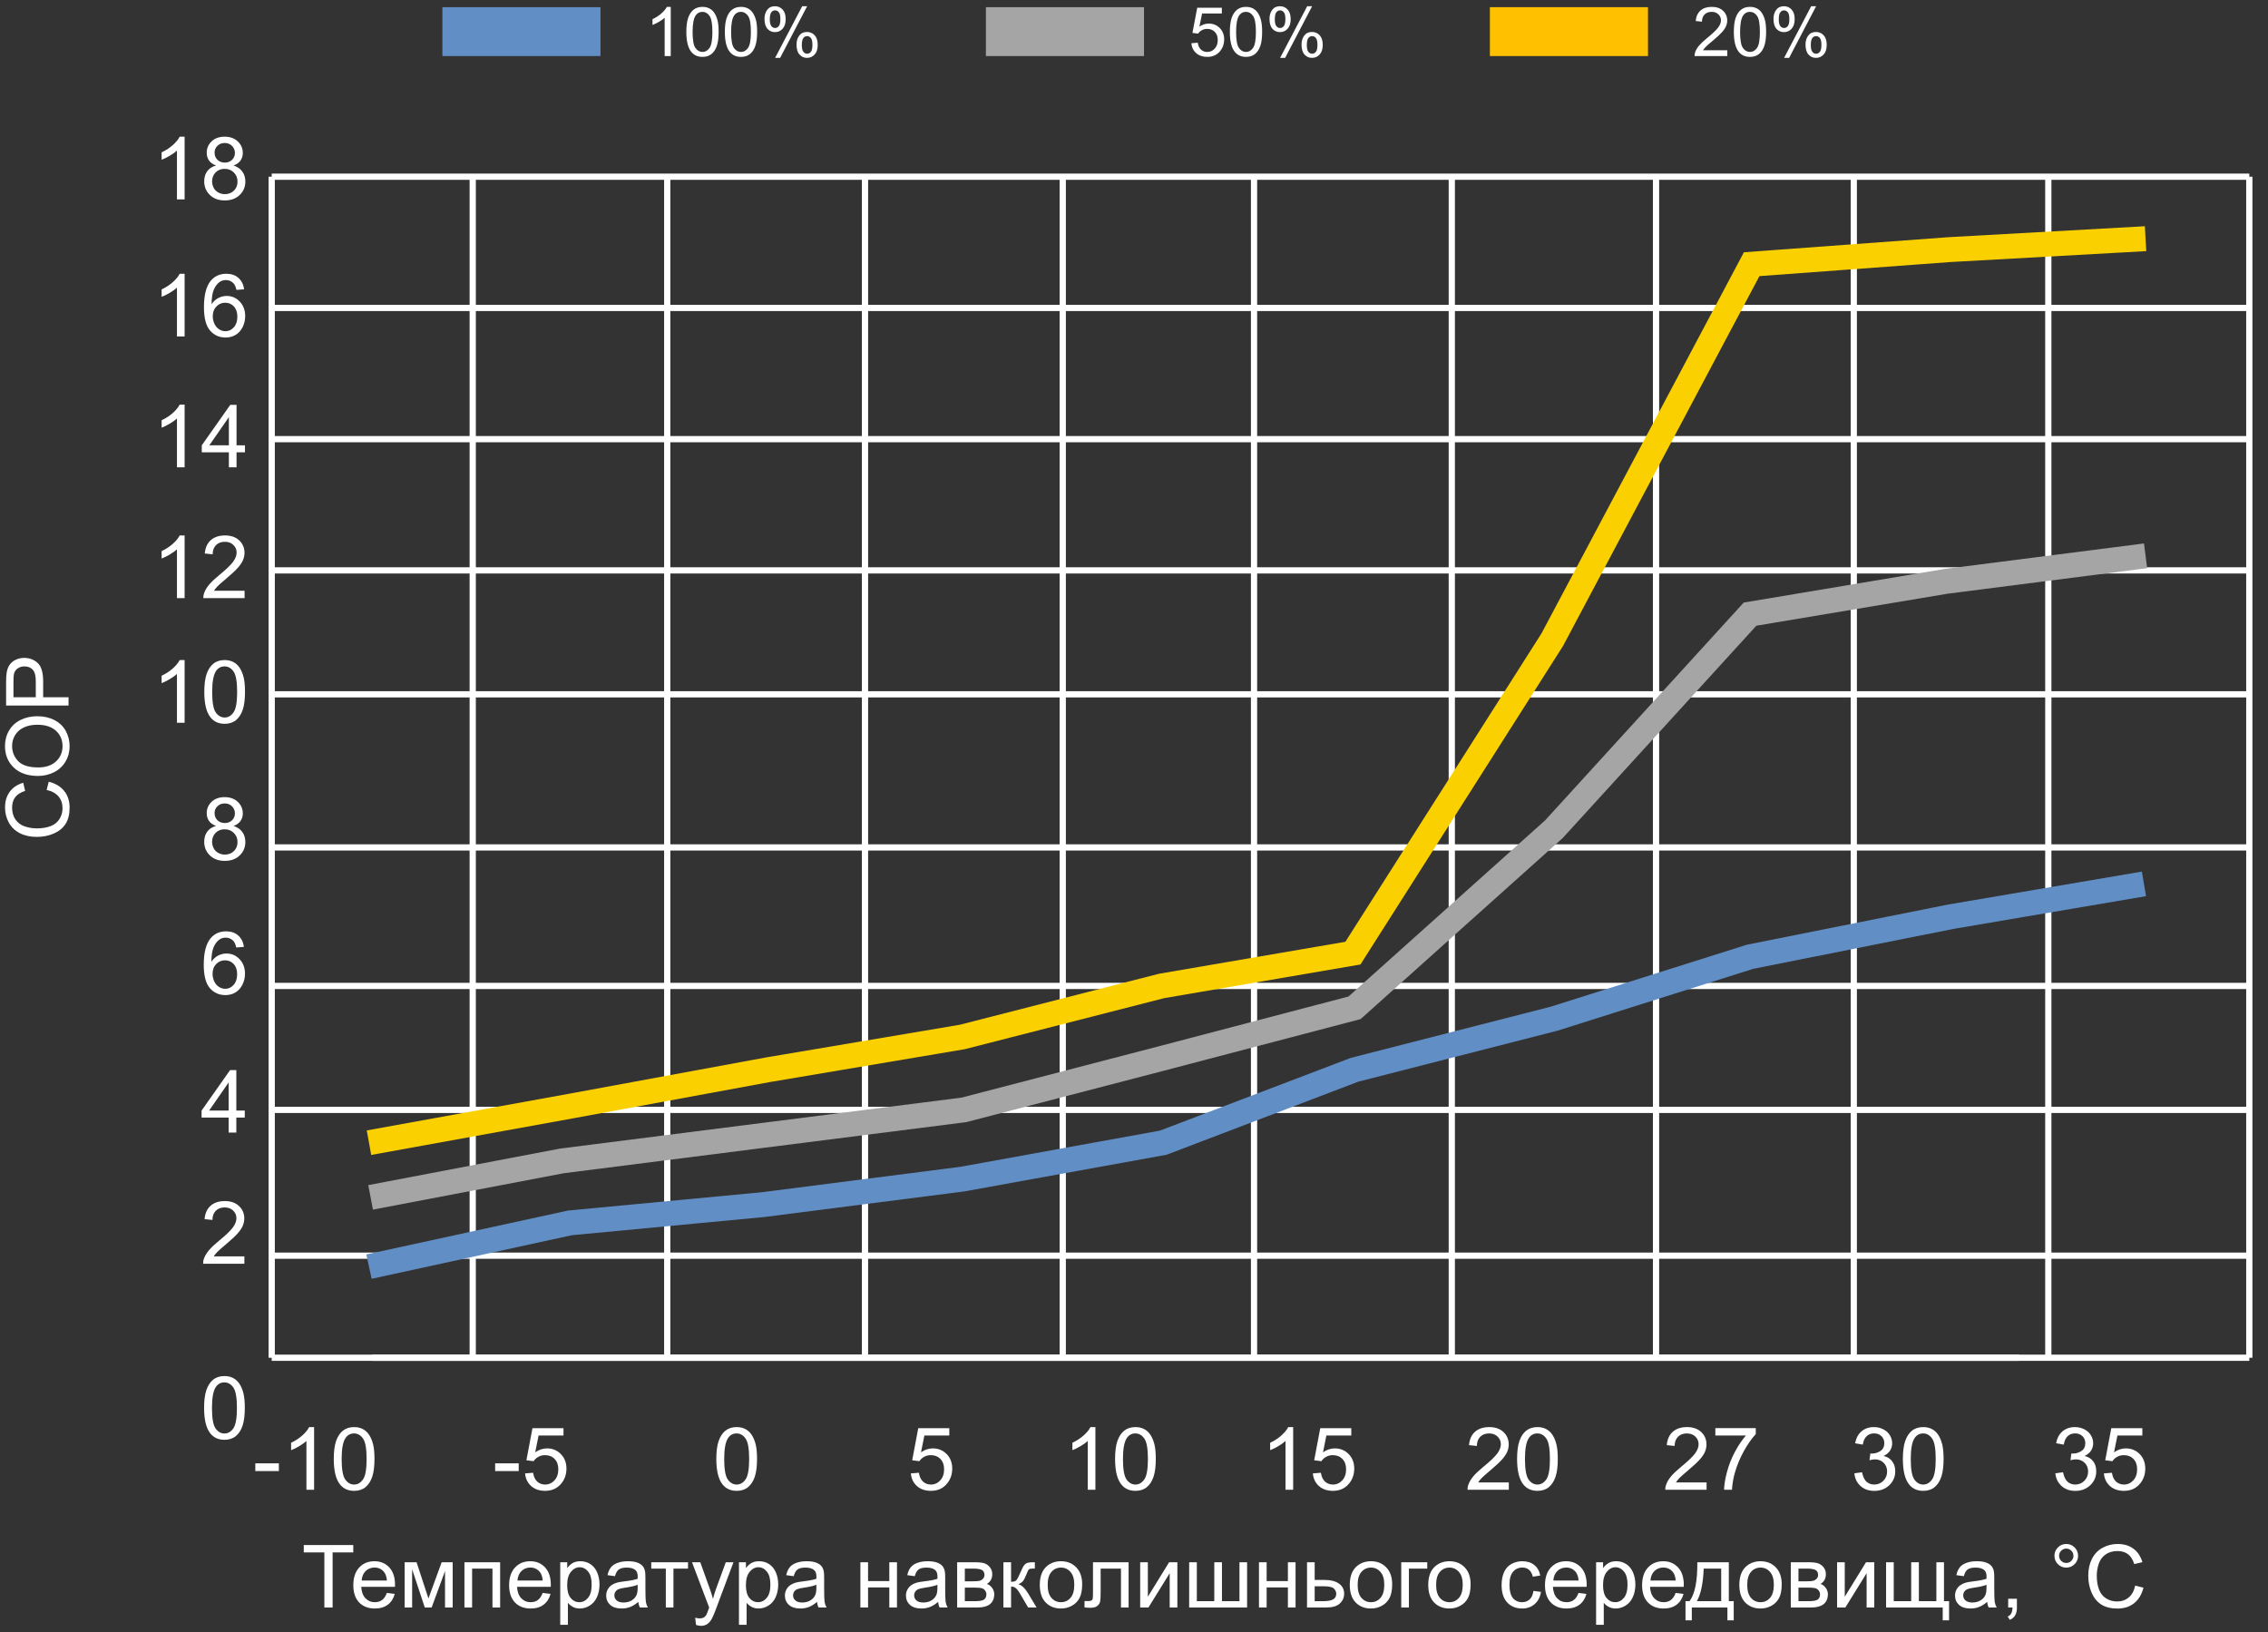 <svg width="364" height="262" viewBox="0 0 364 262" fill="none" xmlns="http://www.w3.org/2000/svg">
<rect x="0" y="0" width="364" height="262" fill="#333333" stroke="none"/>
<g clip-path="url(#clip0_58_6250)">
<path d="M107.649 8.998H106.673V2.845C106.439 3.067 106.129 3.289 105.746 3.51C105.367 3.732 105.025 3.898 104.722 4.009V3.076C105.268 2.822 105.745 2.514 106.153 2.153C106.561 1.792 106.851 1.442 107.021 1.102H107.649V8.998ZM110.154 5.12C110.154 4.19 110.25 3.442 110.441 2.877C110.636 2.309 110.924 1.871 111.303 1.563C111.686 1.256 112.166 1.102 112.745 1.102C113.171 1.102 113.545 1.188 113.867 1.359C114.189 1.527 114.454 1.772 114.664 2.094C114.874 2.413 115.038 2.802 115.158 3.264C115.277 3.721 115.336 4.34 115.336 5.12C115.336 6.042 115.24 6.788 115.049 7.357C114.857 7.922 114.57 8.36 114.187 8.671C113.807 8.978 113.327 9.132 112.745 9.132C111.978 9.132 111.377 8.86 110.94 8.317C110.415 7.662 110.154 6.597 110.154 5.12ZM111.157 5.12C111.157 6.411 111.308 7.271 111.612 7.7C111.919 8.125 112.296 8.338 112.745 8.338C113.193 8.338 113.569 8.124 113.872 7.694C114.18 7.265 114.334 6.407 114.334 5.12C114.334 3.825 114.18 2.965 113.872 2.54C113.569 2.114 113.189 1.901 112.734 1.901C112.286 1.901 111.928 2.089 111.66 2.464C111.325 2.944 111.157 3.829 111.157 5.12ZM116.334 5.12C116.334 4.19 116.43 3.442 116.621 2.877C116.816 2.309 117.104 1.871 117.483 1.563C117.866 1.256 118.346 1.102 118.925 1.102C119.351 1.102 119.725 1.188 120.047 1.359C120.368 1.527 120.634 1.772 120.843 2.094C121.054 2.413 121.218 2.802 121.337 3.264C121.456 3.721 121.516 4.34 121.516 5.12C121.516 6.042 121.42 6.788 121.229 7.357C121.037 7.922 120.75 8.36 120.367 8.671C119.987 8.978 119.506 9.132 118.925 9.132C118.158 9.132 117.557 8.86 117.119 8.317C116.595 7.662 116.334 6.597 116.334 5.12ZM117.337 5.12C117.337 6.411 117.488 7.271 117.792 7.7C118.099 8.125 118.476 8.338 118.925 8.338C119.373 8.338 119.749 8.124 120.052 7.694C120.36 7.265 120.514 6.407 120.514 5.12C120.514 3.825 120.36 2.965 120.052 2.54C119.749 2.114 119.369 1.901 118.914 1.901C118.466 1.901 118.108 2.089 117.84 2.464C117.505 2.944 117.337 3.829 117.337 5.12ZM122.697 3.022C122.697 2.461 122.84 1.983 123.126 1.59C123.411 1.197 123.825 1 124.368 1C124.866 1 125.278 1.177 125.603 1.531C125.932 1.882 126.097 2.398 126.097 3.081C126.097 3.746 125.931 4.26 125.598 4.621C125.269 4.978 124.862 5.157 124.379 5.157C123.897 5.157 123.497 4.98 123.175 4.626C122.857 4.272 122.697 3.737 122.697 3.022ZM124.394 1.665C124.153 1.665 123.95 1.769 123.787 1.976C123.628 2.184 123.549 2.565 123.549 3.119C123.549 3.623 123.63 3.979 123.793 4.186C123.955 4.39 124.156 4.492 124.394 4.492C124.64 4.492 124.843 4.388 125.002 4.181C125.165 3.974 125.245 3.594 125.245 3.044C125.245 2.536 125.165 2.18 125.002 1.976C124.839 1.769 124.636 1.665 124.394 1.665ZM124.4 9.288L128.747 1H129.539L125.207 9.288H124.4ZM127.837 7.153C127.837 6.588 127.98 6.11 128.265 5.72C128.551 5.327 128.966 5.13 129.512 5.13C130.011 5.13 130.423 5.307 130.748 5.661C131.076 6.012 131.241 6.529 131.241 7.212C131.241 7.877 131.075 8.39 130.742 8.751C130.413 9.109 130.005 9.288 129.517 9.288C129.037 9.288 128.635 9.111 128.314 8.757C127.996 8.399 127.837 7.864 127.837 7.153ZM129.539 5.796C129.293 5.796 129.089 5.899 128.927 6.107C128.767 6.314 128.688 6.695 128.688 7.249C128.688 7.75 128.769 8.104 128.932 8.311C129.095 8.519 129.295 8.622 129.533 8.622C129.783 8.622 129.987 8.519 130.146 8.311C130.309 8.104 130.39 7.725 130.39 7.174C130.39 6.666 130.309 6.311 130.146 6.107C129.984 5.899 129.781 5.796 129.539 5.796Z" fill="white"/>
<path d="M96.376 1.151H71V8.998H96.376V1.151Z" fill="#618EC4"/>
<path d="M191.204 6.938L192.229 6.852C192.305 7.346 192.48 7.718 192.755 7.968C193.033 8.215 193.368 8.338 193.758 8.338C194.227 8.338 194.625 8.163 194.95 7.813C195.276 7.462 195.438 6.997 195.438 6.418C195.438 5.867 195.281 5.433 194.966 5.114C194.656 4.796 194.247 4.637 193.741 4.637C193.427 4.637 193.143 4.708 192.89 4.851C192.637 4.991 192.438 5.173 192.294 5.399L191.378 5.281L192.148 1.241H196.1V2.164H192.928L192.5 4.277C192.977 3.948 193.478 3.784 194.001 3.784C194.695 3.784 195.281 4.022 195.758 4.497C196.235 4.973 196.474 5.585 196.474 6.332C196.474 7.044 196.264 7.659 195.845 8.177C195.335 8.814 194.64 9.132 193.758 9.132C193.035 9.132 192.444 8.932 191.985 8.531C191.529 8.131 191.269 7.6 191.204 6.938ZM197.384 5.12C197.384 4.19 197.48 3.442 197.671 2.877C197.866 2.309 198.154 1.871 198.533 1.563C198.916 1.256 199.397 1.102 199.976 1.102C200.402 1.102 200.776 1.188 201.098 1.359C201.419 1.527 201.685 1.772 201.895 2.094C202.104 2.413 202.268 2.802 202.388 3.264C202.507 3.721 202.566 4.34 202.566 5.12C202.566 6.042 202.471 6.788 202.279 7.357C202.088 7.922 201.8 8.36 201.417 8.671C201.038 8.978 200.557 9.132 199.976 9.132C199.209 9.132 198.608 8.86 198.17 8.317C197.646 7.662 197.384 6.597 197.384 5.12ZM198.387 5.12C198.387 6.411 198.539 7.271 198.843 7.7C199.149 8.125 199.527 8.338 199.976 8.338C200.424 8.338 200.8 8.124 201.103 7.694C201.41 7.265 201.564 6.407 201.564 5.12C201.564 3.825 201.41 2.965 201.103 2.54C200.8 2.114 200.42 1.901 199.965 1.901C199.517 1.901 199.159 2.089 198.891 2.464C198.555 2.944 198.387 3.829 198.387 5.12ZM203.748 3.022C203.748 2.461 203.891 1.983 204.176 1.59C204.462 1.197 204.876 1 205.418 1C205.917 1 206.328 1.177 206.654 1.531C206.983 1.882 207.148 2.398 207.148 3.081C207.148 3.746 206.981 4.26 206.649 4.621C206.32 4.978 205.913 5.157 205.429 5.157C204.948 5.157 204.547 4.98 204.225 4.626C203.907 4.272 203.748 3.737 203.748 3.022ZM205.445 1.665C205.203 1.665 205.001 1.769 204.838 1.976C204.679 2.184 204.6 2.565 204.6 3.119C204.6 3.623 204.681 3.979 204.843 4.186C205.006 4.39 205.206 4.492 205.445 4.492C205.691 4.492 205.893 4.388 206.053 4.181C206.215 3.974 206.296 3.594 206.296 3.044C206.296 2.536 206.215 2.18 206.053 1.976C205.89 1.769 205.687 1.665 205.445 1.665ZM205.451 9.288L209.798 1H210.589L206.258 9.288H205.451ZM208.888 7.153C208.888 6.588 209.03 6.11 209.316 5.72C209.601 5.327 210.017 5.13 210.562 5.13C211.061 5.13 211.473 5.307 211.799 5.661C212.127 6.012 212.292 6.529 212.292 7.212C212.292 7.877 212.125 8.39 211.793 8.751C211.464 9.109 211.056 9.288 210.568 9.288C210.087 9.288 209.686 9.111 209.364 8.757C209.046 8.399 208.888 7.864 208.888 7.153ZM210.589 5.796C210.343 5.796 210.14 5.899 209.977 6.107C209.818 6.314 209.738 6.695 209.738 7.249C209.738 7.75 209.82 8.104 209.983 8.311C210.145 8.519 210.346 8.622 210.585 8.622C210.834 8.622 211.037 8.519 211.197 8.311C211.359 8.104 211.441 7.725 211.441 7.174C211.441 6.666 211.359 6.311 211.197 6.107C211.034 5.899 210.832 5.796 210.589 5.796Z" fill="white"/>
<path d="M183.606 1.151H158.23V8.998H183.606V1.151Z" fill="#A5A5A5"/>
<path d="M277.219 8.07V8.998H271.966C271.959 8.766 271.997 8.542 272.079 8.327C272.213 7.973 272.427 7.625 272.719 7.281C273.016 6.938 273.442 6.541 273.998 6.091C274.862 5.39 275.446 4.835 275.749 4.428C276.053 4.016 276.205 3.628 276.205 3.264C276.205 2.881 276.066 2.559 275.787 2.298C275.513 2.033 275.153 1.901 274.709 1.901C274.239 1.901 273.863 2.041 273.581 2.32C273.299 2.599 273.156 2.985 273.153 3.478L272.15 3.376C272.219 2.636 272.477 2.073 272.925 1.687C273.374 1.297 273.975 1.102 274.73 1.102C275.493 1.102 276.097 1.311 276.541 1.73C276.986 2.148 277.208 2.666 277.208 3.285C277.208 3.6 277.143 3.909 277.013 4.213C276.883 4.517 276.666 4.837 276.362 5.173C276.063 5.509 275.561 5.971 274.86 6.557C274.275 7.044 273.899 7.374 273.733 7.55C273.567 7.721 273.43 7.895 273.321 8.07H277.219ZM278.27 5.12C278.27 4.19 278.366 3.442 278.557 2.877C278.752 2.309 279.04 1.871 279.419 1.563C279.802 1.256 280.283 1.102 280.862 1.102C281.288 1.102 281.662 1.188 281.984 1.359C282.305 1.527 282.571 1.772 282.781 2.094C282.99 2.413 283.154 2.802 283.274 3.264C283.393 3.721 283.453 4.34 283.453 5.12C283.453 6.042 283.357 6.788 283.166 7.357C282.974 7.922 282.687 8.36 282.304 8.671C281.924 8.978 281.443 9.132 280.862 9.132C280.095 9.132 279.494 8.86 279.056 8.317C278.532 7.662 278.27 6.597 278.27 5.12ZM279.273 5.12C279.273 6.411 279.425 7.271 279.729 7.7C280.036 8.125 280.413 8.338 280.862 8.338C281.31 8.338 281.686 8.124 281.989 7.694C282.296 7.265 282.45 6.407 282.45 5.12C282.45 3.825 282.296 2.965 281.989 2.54C281.686 2.114 281.306 1.901 280.851 1.901C280.403 1.901 280.045 2.089 279.777 2.464C279.442 2.944 279.273 3.829 279.273 5.12ZM284.634 3.022C284.634 2.461 284.777 1.983 285.062 1.59C285.348 1.197 285.762 1 286.304 1C286.803 1 287.215 1.177 287.54 1.531C287.869 1.882 288.034 2.398 288.034 3.081C288.034 3.746 287.867 4.26 287.535 4.621C287.206 4.978 286.799 5.157 286.315 5.157C285.834 5.157 285.433 4.98 285.112 4.626C284.794 4.272 284.634 3.737 284.634 3.022ZM286.331 1.665C286.089 1.665 285.887 1.769 285.724 1.976C285.565 2.184 285.486 2.565 285.486 3.119C285.486 3.623 285.567 3.979 285.729 4.186C285.892 4.39 286.092 4.492 286.331 4.492C286.577 4.492 286.779 4.388 286.939 4.181C287.101 3.974 287.182 3.594 287.182 3.044C287.182 2.536 287.101 2.18 286.939 1.976C286.776 1.769 286.573 1.665 286.331 1.665ZM286.337 9.288L290.684 1H291.475L287.144 9.288H286.337ZM289.774 7.153C289.774 6.588 289.916 6.11 290.202 5.72C290.487 5.327 290.903 5.13 291.448 5.13C291.947 5.13 292.36 5.307 292.685 5.661C293.013 6.012 293.178 6.529 293.178 7.212C293.178 7.877 293.011 8.39 292.679 8.751C292.35 9.109 291.942 9.288 291.454 9.288C290.973 9.288 290.572 9.111 290.25 8.757C289.932 8.399 289.774 7.864 289.774 7.153ZM291.475 5.796C291.23 5.796 291.026 5.899 290.863 6.107C290.704 6.314 290.624 6.695 290.624 7.249C290.624 7.75 290.706 8.104 290.869 8.311C291.031 8.519 291.232 8.622 291.471 8.622C291.72 8.622 291.923 8.519 292.083 8.311C292.245 8.104 292.327 7.725 292.327 7.174C292.327 6.666 292.245 6.311 292.083 6.107C291.92 5.899 291.718 5.796 291.475 5.796Z" fill="white"/>
<path d="M264.493 1.151H239.117V8.998H264.493V1.151Z" fill="#FFC000"/>
<path d="M52.057 258V249.161H48.755V247.979H56.698V249.161H53.383V258H52.057ZM62.085 255.662L63.356 255.819C63.156 256.562 62.785 257.139 62.242 257.549C61.7 257.959 61.007 258.164 60.164 258.164C59.102 258.164 58.259 257.838 57.635 257.187C57.015 256.53 56.705 255.612 56.705 254.432C56.705 253.21 57.02 252.262 57.648 251.588C58.277 250.913 59.093 250.576 60.096 250.576C61.066 250.576 61.859 250.907 62.475 251.567C63.09 252.228 63.398 253.158 63.398 254.356C63.398 254.429 63.395 254.539 63.391 254.685H57.977C58.022 255.482 58.248 256.093 58.653 256.517C59.059 256.94 59.565 257.152 60.171 257.152C60.622 257.152 61.007 257.034 61.326 256.797C61.645 256.56 61.898 256.182 62.085 255.662ZM58.045 253.673H62.099C62.044 253.062 61.889 252.604 61.634 252.299C61.242 251.825 60.734 251.588 60.109 251.588C59.544 251.588 59.068 251.777 58.681 252.155C58.298 252.534 58.086 253.039 58.045 253.673ZM64.942 250.74H66.856L68.764 256.551L70.883 250.74H72.653V258H71.423V252.155L69.276 258H68.176L66.145 251.875V258H64.942V250.74ZM74.54 250.74H80.269V258H79.038V251.759H75.77V258H74.54V250.74ZM87.091 255.662L88.362 255.819C88.162 256.562 87.79 257.139 87.248 257.549C86.706 257.959 86.013 258.164 85.17 258.164C84.108 258.164 83.265 257.838 82.641 257.187C82.021 256.53 81.711 255.612 81.711 254.432C81.711 253.21 82.025 252.262 82.654 251.588C83.283 250.913 84.099 250.576 85.102 250.576C86.072 250.576 86.865 250.907 87.481 251.567C88.096 252.228 88.403 253.158 88.403 254.356C88.403 254.429 88.401 254.539 88.397 254.685H82.982C83.028 255.482 83.254 256.093 83.659 256.517C84.065 256.94 84.571 257.152 85.177 257.152C85.628 257.152 86.013 257.034 86.332 256.797C86.651 256.56 86.904 256.182 87.091 255.662ZM83.051 253.673H87.105C87.05 253.062 86.895 252.604 86.64 252.299C86.248 251.825 85.74 251.588 85.115 251.588C84.55 251.588 84.074 251.777 83.686 252.155C83.304 252.534 83.092 253.039 83.051 253.673ZM89.914 260.782V250.74H91.035V251.684C91.299 251.314 91.598 251.039 91.931 250.856C92.263 250.67 92.667 250.576 93.141 250.576C93.76 250.576 94.307 250.736 94.781 251.055C95.255 251.374 95.613 251.825 95.855 252.408C96.096 252.987 96.217 253.623 96.217 254.315C96.217 255.058 96.082 255.728 95.814 256.325C95.549 256.918 95.162 257.373 94.651 257.692C94.145 258.007 93.612 258.164 93.052 258.164C92.642 258.164 92.272 258.077 91.944 257.904C91.621 257.731 91.354 257.512 91.144 257.248V260.782H89.914ZM91.028 254.411C91.028 255.345 91.217 256.036 91.596 256.482C91.974 256.929 92.432 257.152 92.97 257.152C93.517 257.152 93.984 256.922 94.371 256.462C94.763 255.997 94.959 255.279 94.959 254.309C94.959 253.383 94.768 252.691 94.385 252.23C94.007 251.77 93.553 251.54 93.024 251.54C92.5 251.54 92.035 251.786 91.63 252.278C91.229 252.766 91.028 253.477 91.028 254.411ZM102.444 257.104C101.989 257.492 101.549 257.765 101.125 257.925C100.706 258.084 100.255 258.164 99.772 258.164C98.974 258.164 98.361 257.97 97.933 257.583C97.504 257.191 97.29 256.692 97.29 256.086C97.29 255.73 97.37 255.407 97.529 255.115C97.693 254.819 97.905 254.582 98.165 254.404C98.429 254.227 98.726 254.092 99.054 254.001C99.295 253.937 99.66 253.876 100.147 253.816C101.141 253.698 101.872 253.557 102.342 253.393C102.346 253.224 102.349 253.117 102.349 253.071C102.349 252.57 102.232 252.217 102 252.012C101.686 251.734 101.218 251.595 100.599 251.595C100.02 251.595 99.591 251.697 99.314 251.902C99.04 252.103 98.837 252.461 98.705 252.976L97.502 252.812C97.611 252.297 97.791 251.882 98.042 251.567C98.293 251.248 98.655 251.005 99.129 250.836C99.603 250.663 100.152 250.576 100.776 250.576C101.396 250.576 101.9 250.649 102.287 250.795C102.674 250.941 102.959 251.125 103.142 251.349C103.324 251.567 103.451 251.845 103.524 252.183C103.565 252.392 103.586 252.771 103.586 253.317V254.958C103.586 256.102 103.611 256.826 103.661 257.132C103.716 257.433 103.821 257.722 103.976 258H102.69C102.563 257.745 102.481 257.446 102.444 257.104ZM102.342 254.356C101.895 254.539 101.225 254.694 100.332 254.821C99.826 254.894 99.468 254.976 99.259 255.067C99.049 255.159 98.887 255.293 98.773 255.471C98.659 255.644 98.603 255.838 98.603 256.052C98.603 256.38 98.726 256.653 98.972 256.872C99.222 257.091 99.587 257.2 100.065 257.2C100.539 257.2 100.961 257.098 101.33 256.893C101.699 256.683 101.97 256.398 102.144 256.038C102.276 255.76 102.342 255.35 102.342 254.808V254.356ZM104.522 250.74H110.422V251.759H108.084V258H106.86V251.759H104.522V250.74ZM111.707 260.796L111.57 259.641C111.839 259.714 112.074 259.75 112.274 259.75C112.548 259.75 112.767 259.704 112.931 259.613C113.095 259.522 113.229 259.395 113.334 259.23C113.411 259.107 113.537 258.802 113.71 258.314C113.733 258.246 113.769 258.146 113.819 258.014L111.064 250.74H112.391L113.901 254.944C114.097 255.478 114.273 256.038 114.428 256.626C114.569 256.061 114.738 255.509 114.934 254.972L116.485 250.74L117.716 250.74L114.954 258.123C114.658 258.921 114.428 259.47 114.264 259.771C114.045 260.176 113.794 260.472 113.512 260.659C113.229 260.851 112.892 260.946 112.5 260.946C112.263 260.946 111.999 260.896 111.707 260.796ZM118.598 260.782V250.74H119.719V251.684C119.983 251.314 120.282 251.039 120.614 250.856C120.947 250.67 121.35 250.576 121.824 250.576C122.444 250.576 122.991 250.736 123.465 251.055C123.939 251.374 124.297 251.825 124.538 252.408C124.78 252.987 124.9 253.623 124.9 254.315C124.9 255.058 124.766 255.728 124.497 256.325C124.233 256.918 123.845 257.373 123.335 257.692C122.829 258.007 122.296 258.164 121.735 258.164C121.325 258.164 120.956 258.077 120.628 257.904C120.304 257.731 120.038 257.512 119.828 257.248V260.782H118.598ZM119.712 254.411C119.712 255.345 119.901 256.036 120.279 256.482C120.658 256.929 121.116 257.152 121.653 257.152C122.2 257.152 122.667 256.922 123.055 256.462C123.447 255.997 123.643 255.279 123.643 254.309C123.643 253.383 123.451 252.691 123.068 252.23C122.69 251.77 122.237 251.54 121.708 251.54C121.184 251.54 120.719 251.786 120.313 252.278C119.912 252.766 119.712 253.477 119.712 254.411ZM131.128 257.104C130.672 257.492 130.232 257.765 129.809 257.925C129.389 258.084 128.938 258.164 128.455 258.164C127.658 258.164 127.045 257.97 126.616 257.583C126.188 257.191 125.974 256.692 125.974 256.086C125.974 255.73 126.053 255.407 126.213 255.115C126.377 254.819 126.589 254.582 126.849 254.404C127.113 254.227 127.409 254.092 127.737 254.001C127.979 253.937 128.343 253.876 128.831 253.816C129.825 253.698 130.556 253.557 131.025 253.393C131.03 253.224 131.032 253.117 131.032 253.071C131.032 252.57 130.916 252.217 130.684 252.012C130.369 251.734 129.902 251.595 129.282 251.595C128.703 251.595 128.275 251.697 127.997 251.902C127.724 252.103 127.521 252.461 127.389 252.976L126.186 252.812C126.295 252.297 126.475 251.882 126.726 251.567C126.976 251.248 127.339 251.005 127.812 250.836C128.286 250.663 128.836 250.576 129.46 250.576C130.08 250.576 130.583 250.649 130.971 250.795C131.358 250.941 131.643 251.125 131.825 251.349C132.007 251.567 132.135 251.845 132.208 252.183C132.249 252.392 132.27 252.771 132.27 253.317V254.958C132.27 256.102 132.295 256.826 132.345 257.132C132.399 257.433 132.504 257.722 132.659 258H131.374C131.246 257.745 131.164 257.446 131.128 257.104ZM131.025 254.356C130.579 254.539 129.909 254.694 129.016 254.821C128.51 254.894 128.152 254.976 127.942 255.067C127.733 255.159 127.571 255.293 127.457 255.471C127.343 255.644 127.286 255.838 127.286 256.052C127.286 256.38 127.409 256.653 127.655 256.872C127.906 257.091 128.271 257.2 128.749 257.2C129.223 257.2 129.645 257.098 130.014 256.893C130.383 256.683 130.654 256.398 130.827 256.038C130.959 255.76 131.025 255.35 131.025 254.808V254.356ZM138.087 250.74H139.317V253.762H142.729V250.74H143.959V258H142.729V254.78H139.317V258H138.087V250.74ZM150.556 257.104C150.1 257.492 149.66 257.765 149.236 257.925C148.817 258.084 148.366 258.164 147.883 258.164C147.085 258.164 146.472 257.97 146.044 257.583C145.616 257.191 145.401 256.692 145.401 256.086C145.401 255.73 145.481 255.407 145.641 255.115C145.805 254.819 146.017 254.582 146.276 254.404C146.541 254.227 146.837 254.092 147.165 254.001C147.407 253.937 147.771 253.876 148.259 253.816C149.252 253.698 149.984 253.557 150.453 253.393C150.458 253.224 150.46 253.117 150.46 253.071C150.46 252.57 150.344 252.217 150.111 252.012C149.797 251.734 149.33 251.595 148.71 251.595C148.131 251.595 147.703 251.697 147.425 251.902C147.151 252.103 146.949 252.461 146.816 252.976L145.613 252.812C145.723 252.297 145.903 251.882 146.153 251.567C146.404 251.248 146.766 251.005 147.24 250.836C147.714 250.663 148.263 250.576 148.888 250.576C149.507 250.576 150.011 250.649 150.398 250.795C150.786 250.941 151.071 251.125 151.253 251.349C151.435 251.567 151.563 251.845 151.636 252.183C151.677 252.392 151.697 252.771 151.697 253.317V254.958C151.697 256.102 151.722 256.826 151.772 257.132C151.827 257.433 151.932 257.722 152.087 258H150.802C150.674 257.745 150.592 257.446 150.556 257.104ZM150.453 254.356C150.007 254.539 149.337 254.694 148.443 254.821C147.938 254.894 147.58 254.976 147.37 255.067C147.16 255.159 146.999 255.293 146.885 255.471C146.771 255.644 146.714 255.838 146.714 256.052C146.714 256.38 146.837 256.653 147.083 256.872C147.334 257.091 147.698 257.2 148.177 257.2C148.651 257.2 149.072 257.098 149.441 256.893C149.811 256.683 150.082 256.398 150.255 256.038C150.387 255.76 150.453 255.35 150.453 254.808V254.356ZM153.618 250.74H156.455C157.152 250.74 157.67 250.799 158.007 250.918C158.349 251.032 158.64 251.244 158.882 251.554C159.128 251.864 159.251 252.235 159.251 252.668C159.251 253.014 159.178 253.317 159.032 253.577C158.891 253.832 158.677 254.047 158.39 254.22C158.731 254.334 159.014 254.548 159.237 254.862C159.465 255.172 159.579 255.541 159.579 255.97C159.534 256.658 159.287 257.168 158.841 257.501C158.394 257.834 157.745 258 156.893 258H153.618V250.74ZM154.849 253.796H156.161C156.685 253.796 157.045 253.769 157.241 253.714C157.437 253.659 157.613 253.55 157.768 253.386C157.923 253.217 158 253.017 158 252.784C158 252.401 157.863 252.135 157.59 251.984C157.321 251.834 156.858 251.759 156.202 251.759H154.849V253.796ZM154.849 256.988H156.469C157.166 256.988 157.645 256.909 157.904 256.749C158.164 256.585 158.301 256.305 158.314 255.908C158.314 255.676 158.239 255.462 158.089 255.266C157.938 255.065 157.743 254.94 157.501 254.89C157.259 254.835 156.872 254.808 156.339 254.808H154.849V256.988ZM161.042 250.74H162.272V253.878C162.664 253.878 162.938 253.803 163.093 253.652C163.252 253.502 163.485 253.064 163.79 252.34C164.032 251.766 164.228 251.387 164.378 251.205C164.528 251.023 164.701 250.9 164.897 250.836C165.093 250.772 165.408 250.74 165.841 250.74H166.087V251.759L165.745 251.752C165.422 251.752 165.214 251.8 165.123 251.896C165.027 251.996 164.882 252.294 164.686 252.791C164.499 253.265 164.328 253.593 164.173 253.775C164.018 253.958 163.779 254.124 163.455 254.274C163.984 254.416 164.503 254.908 165.014 255.751L166.36 258H165.007L163.694 255.751C163.425 255.3 163.191 255.004 162.99 254.862C162.79 254.716 162.55 254.644 162.272 254.644V258H161.042V250.74ZM166.88 254.37C166.88 253.026 167.254 252.03 168.001 251.383C168.625 250.845 169.386 250.576 170.284 250.576C171.282 250.576 172.098 250.904 172.731 251.561C173.365 252.212 173.682 253.115 173.682 254.268C173.682 255.202 173.54 255.938 173.258 256.476C172.98 257.009 172.572 257.424 172.034 257.72C171.501 258.016 170.918 258.164 170.284 258.164C169.268 258.164 168.445 257.838 167.816 257.187C167.192 256.535 166.88 255.596 166.88 254.37ZM168.145 254.37C168.145 255.3 168.347 255.997 168.753 256.462C169.159 256.922 169.669 257.152 170.284 257.152C170.895 257.152 171.403 256.92 171.809 256.455C172.214 255.99 172.417 255.282 172.417 254.329C172.417 253.431 172.212 252.752 171.802 252.292C171.396 251.827 170.89 251.595 170.284 251.595C169.669 251.595 169.159 251.825 168.753 252.285C168.347 252.745 168.145 253.44 168.145 254.37ZM175.418 250.74H181.133V258H179.909V251.759H176.648V255.375C176.648 256.218 176.621 256.774 176.566 257.043C176.512 257.312 176.361 257.547 176.115 257.747C175.869 257.948 175.514 258.048 175.049 258.048C174.762 258.048 174.431 258.03 174.058 257.993V256.968H174.598C174.853 256.968 175.035 256.943 175.145 256.893C175.254 256.838 175.327 256.754 175.363 256.64C175.4 256.526 175.418 256.154 175.418 255.525V250.74ZM182.992 250.74H184.223V256.277L187.634 250.74H188.96V258H187.729V252.497L184.318 258H182.992V250.74ZM190.854 250.74H192.084V256.981H194.887V250.74H196.117V256.981H198.927V250.74H200.15V258H190.854V250.74ZM202.058 250.74H203.288V253.762H206.699V250.74H207.93V258H206.699V254.78H203.288V258H202.058V250.74ZM209.769 250.74H210.999V253.577H212.558C213.574 253.577 214.355 253.775 214.902 254.172C215.454 254.564 215.729 255.106 215.729 255.799C215.729 256.405 215.499 256.924 215.039 257.357C214.583 257.786 213.852 258 212.845 258L209.769 258V250.74ZM210.999 256.988H212.291C213.07 256.988 213.626 256.893 213.959 256.701C214.292 256.51 214.458 256.211 214.458 255.806C214.458 255.491 214.335 255.211 214.089 254.965C213.843 254.719 213.298 254.596 212.455 254.596H210.999V256.988ZM216.632 254.37C216.632 253.026 217.006 252.03 217.753 251.383C218.377 250.845 219.138 250.576 220.036 250.576C221.034 250.576 221.85 250.904 222.483 251.561C223.117 252.212 223.434 253.115 223.434 254.268C223.434 255.202 223.292 255.938 223.01 256.476C222.732 257.009 222.324 257.424 221.786 257.72C221.253 258.016 220.67 258.164 220.036 258.164C219.02 258.164 218.197 257.838 217.568 257.187C216.944 256.535 216.632 255.596 216.632 254.37ZM217.896 254.37C217.896 255.3 218.099 255.997 218.505 256.462C218.91 256.922 219.421 257.152 220.036 257.152C220.647 257.152 221.155 256.92 221.561 256.455C221.966 255.99 222.169 255.282 222.169 254.329C222.169 253.431 221.964 252.752 221.554 252.292C221.148 251.827 220.642 251.595 220.036 251.595C219.421 251.595 218.91 251.825 218.505 252.285C218.099 252.745 217.896 253.44 217.896 254.37ZM224.89 250.74H229.066V251.759H226.12V258H224.89V250.74ZM229.224 254.37C229.224 253.026 229.597 252.03 230.345 251.383C230.969 250.845 231.73 250.576 232.628 250.576C233.626 250.576 234.442 250.904 235.075 251.561C235.709 252.212 236.025 253.115 236.025 254.268C236.025 255.202 235.884 255.938 235.602 256.476C235.324 257.009 234.916 257.424 234.378 257.72C233.845 258.016 233.261 258.164 232.628 258.164C231.612 258.164 230.789 257.838 230.16 257.187C229.536 256.535 229.224 255.596 229.224 254.37ZM230.488 254.37C230.488 255.3 230.691 255.997 231.097 256.462C231.502 256.922 232.013 257.152 232.628 257.152C233.239 257.152 233.747 256.92 234.152 256.455C234.558 255.99 234.761 255.282 234.761 254.329C234.761 253.431 234.556 252.752 234.146 252.292C233.74 251.827 233.234 251.595 232.628 251.595C232.013 251.595 231.502 251.825 231.097 252.285C230.691 252.745 230.488 253.44 230.488 254.37ZM246.108 255.341L247.318 255.498C247.186 256.332 246.847 256.986 246.3 257.46C245.757 257.929 245.09 258.164 244.297 258.164C243.303 258.164 242.504 257.84 241.897 257.193C241.296 256.542 240.995 255.61 240.995 254.397C240.995 253.614 241.125 252.928 241.385 252.34C241.645 251.752 242.039 251.312 242.567 251.021C243.101 250.724 243.679 250.576 244.304 250.576C245.092 250.576 245.737 250.777 246.238 251.178C246.74 251.574 247.061 252.139 247.202 252.873L246.006 253.058C245.892 252.57 245.689 252.203 245.397 251.957C245.11 251.711 244.762 251.588 244.352 251.588C243.732 251.588 243.228 251.811 242.841 252.258C242.453 252.7 242.26 253.402 242.26 254.363C242.26 255.339 242.447 256.047 242.82 256.489C243.194 256.931 243.682 257.152 244.283 257.152C244.766 257.152 245.17 257.004 245.493 256.708C245.817 256.412 246.022 255.956 246.108 255.341ZM253.341 255.662L254.612 255.819C254.412 256.562 254.04 257.139 253.498 257.549C252.956 257.959 252.263 258.164 251.42 258.164C250.358 258.164 249.515 257.838 248.891 257.187C248.271 256.53 247.961 255.612 247.961 254.432C247.961 253.21 248.275 252.262 248.904 251.588C249.533 250.913 250.349 250.576 251.352 250.576C252.322 250.576 253.115 250.907 253.73 251.567C254.346 252.228 254.653 253.158 254.653 254.356C254.653 254.429 254.651 254.539 254.646 254.685H249.232C249.278 255.482 249.504 256.093 249.909 256.517C250.315 256.94 250.821 257.152 251.427 257.152C251.878 257.152 252.263 257.034 252.582 256.797C252.901 256.56 253.154 256.182 253.341 255.662ZM249.301 253.673H253.354C253.3 253.062 253.145 252.604 252.89 252.299C252.498 251.825 251.99 251.588 251.365 251.588C250.8 251.588 250.324 251.777 249.937 252.155C249.554 252.534 249.342 253.039 249.301 253.673ZM256.164 260.782V250.74H257.285V251.684C257.549 251.314 257.848 251.039 258.181 250.856C258.513 250.67 258.917 250.576 259.391 250.576C260.01 250.576 260.557 250.736 261.031 251.055C261.505 251.374 261.863 251.825 262.104 252.408C262.346 252.987 262.467 253.623 262.467 254.315C262.467 255.058 262.332 255.728 262.063 256.325C261.799 256.918 261.412 257.373 260.901 257.692C260.396 258.007 259.862 258.164 259.302 258.164C258.892 258.164 258.522 258.077 258.194 257.904C257.871 257.731 257.604 257.512 257.395 257.248V260.782H256.164ZM257.278 254.411C257.278 255.345 257.467 256.036 257.846 256.482C258.224 256.929 258.682 257.152 259.22 257.152C259.767 257.152 260.234 256.922 260.621 256.462C261.013 255.997 261.209 255.279 261.209 254.309C261.209 253.383 261.018 252.691 260.635 252.23C260.257 251.77 259.803 251.54 259.274 251.54C258.75 251.54 258.285 251.786 257.88 252.278C257.479 252.766 257.278 253.477 257.278 254.411ZM268.927 255.662L270.198 255.819C269.998 256.562 269.626 257.139 269.084 257.549C268.542 257.959 267.849 258.164 267.006 258.164C265.944 258.164 265.101 257.838 264.477 257.187C263.857 256.53 263.547 255.612 263.547 254.432C263.547 253.21 263.861 252.262 264.49 251.588C265.119 250.913 265.935 250.576 266.938 250.576C267.908 250.576 268.701 250.907 269.316 251.567C269.932 252.228 270.239 253.158 270.239 254.356C270.239 254.429 270.237 254.539 270.232 254.685H264.818C264.864 255.482 265.09 256.093 265.495 256.517C265.901 256.94 266.407 257.152 267.013 257.152C267.464 257.152 267.849 257.034 268.168 256.797C268.487 256.56 268.74 256.182 268.927 255.662ZM264.887 253.673H268.94C268.886 253.062 268.731 252.604 268.476 252.299C268.084 251.825 267.576 251.588 266.951 251.588C266.386 251.588 265.91 251.777 265.522 252.155C265.14 252.534 264.928 253.039 264.887 253.673ZM272.406 250.74H277.465V256.988H278.251V260.058H277.239V258H271.524V260.058H270.513V256.988H271.162C272.028 255.813 272.443 253.73 272.406 250.74ZM273.432 251.759C273.34 254.115 272.976 255.858 272.338 256.988H276.241V251.759H273.432ZM279.153 254.37C279.153 253.026 279.527 252.03 280.274 251.383C280.899 250.845 281.66 250.576 282.558 250.576C283.556 250.576 284.371 250.904 285.005 251.561C285.638 252.212 285.955 253.115 285.955 254.268C285.955 255.202 285.814 255.938 285.531 256.476C285.253 257.009 284.845 257.424 284.308 257.72C283.774 258.016 283.191 258.164 282.558 258.164C281.541 258.164 280.719 257.838 280.09 257.187C279.465 256.535 279.153 255.596 279.153 254.37ZM280.418 254.37C280.418 255.3 280.621 255.997 281.026 256.462C281.432 256.922 281.942 257.152 282.558 257.152C283.168 257.152 283.676 256.92 284.082 256.455C284.488 255.99 284.69 255.282 284.69 254.329C284.69 253.431 284.485 252.752 284.075 252.292C283.67 251.827 283.164 251.595 282.558 251.595C281.942 251.595 281.432 251.825 281.026 252.285C280.621 252.745 280.418 253.44 280.418 254.37ZM287.411 250.74H290.248C290.945 250.74 291.463 250.799 291.8 250.918C292.142 251.032 292.433 251.244 292.675 251.554C292.921 251.864 293.044 252.235 293.044 252.668C293.044 253.014 292.971 253.317 292.825 253.577C292.684 253.832 292.47 254.047 292.183 254.22C292.524 254.334 292.807 254.548 293.03 254.862C293.258 255.172 293.372 255.541 293.372 255.97C293.326 256.658 293.08 257.168 292.634 257.501C292.187 257.834 291.538 258 290.686 258H287.411V250.74ZM288.642 253.796L289.954 253.796C290.478 253.796 290.838 253.769 291.034 253.714C291.23 253.659 291.406 253.55 291.561 253.386C291.715 253.217 291.793 253.017 291.793 252.784C291.793 252.401 291.656 252.135 291.383 251.984C291.114 251.834 290.651 251.759 289.995 251.759H288.642V253.796ZM288.642 256.988H290.262C290.959 256.988 291.438 256.909 291.697 256.749C291.957 256.585 292.094 256.305 292.107 255.908C292.107 255.676 292.032 255.462 291.882 255.266C291.731 255.065 291.535 254.94 291.294 254.89C291.052 254.835 290.665 254.808 290.132 254.808L288.642 254.808V256.988ZM294.842 250.74H296.072V256.277L299.483 250.74H300.81V258H299.579V252.497L296.168 258H294.842V250.74ZM302.703 250.74H303.934V256.988H306.736V250.74H307.967V256.988H310.776V250.74H312V256.988H312.813V260.058H311.795V258H302.703V250.74ZM318.925 257.104C318.469 257.492 318.029 257.765 317.605 257.925C317.186 258.084 316.735 258.164 316.252 258.164C315.454 258.164 314.841 257.97 314.413 257.583C313.985 257.191 313.771 256.692 313.771 256.086C313.771 255.73 313.85 255.407 314.01 255.115C314.174 254.819 314.386 254.582 314.646 254.404C314.91 254.227 315.206 254.092 315.534 254.001C315.776 253.937 316.14 253.876 316.628 253.816C317.621 253.698 318.353 253.557 318.822 253.393C318.827 253.224 318.829 253.117 318.829 253.071C318.829 252.57 318.713 252.217 318.48 252.012C318.166 251.734 317.699 251.595 317.079 251.595C316.5 251.595 316.072 251.697 315.794 251.902C315.521 252.103 315.318 252.461 315.186 252.976L313.982 252.812C314.092 252.297 314.272 251.882 314.522 251.567C314.773 251.248 315.135 251.005 315.609 250.836C316.083 250.663 316.632 250.576 317.257 250.576C317.877 250.576 318.38 250.649 318.768 250.795C319.155 250.941 319.44 251.125 319.622 251.349C319.804 251.567 319.932 251.845 320.005 252.183C320.046 252.392 320.066 252.771 320.066 253.317V254.958C320.066 256.102 320.091 256.826 320.142 257.132C320.196 257.433 320.301 257.722 320.456 258H319.171C319.043 257.745 318.961 257.446 318.925 257.104ZM318.822 254.356C318.376 254.539 317.706 254.694 316.812 254.821C316.307 254.894 315.949 254.976 315.739 255.067C315.53 255.159 315.368 255.293 315.254 255.471C315.14 255.644 315.083 255.838 315.083 256.052C315.083 256.38 315.206 256.653 315.452 256.872C315.703 257.091 316.067 257.2 316.546 257.2C317.02 257.2 317.441 257.098 317.811 256.893C318.18 256.683 318.451 256.398 318.624 256.038C318.756 255.76 318.822 255.35 318.822 254.808V254.356ZM322.302 258V256.599H323.703V258C323.703 258.515 323.612 258.93 323.43 259.244C323.247 259.563 322.958 259.809 322.562 259.982L322.22 259.456C322.479 259.342 322.671 259.174 322.794 258.95C322.917 258.731 322.985 258.415 322.999 258H322.302ZM329.726 249.701C329.726 249.177 329.91 248.73 330.279 248.361C330.653 247.992 331.1 247.808 331.619 247.808C332.148 247.808 332.597 247.992 332.966 248.361C333.335 248.73 333.52 249.177 333.52 249.701C333.52 250.225 333.333 250.674 332.959 251.048C332.59 251.417 332.143 251.602 331.619 251.602C331.1 251.602 330.653 251.417 330.279 251.048C329.91 250.679 329.726 250.23 329.726 249.701ZM330.471 249.701C330.471 250.02 330.582 250.294 330.806 250.521C331.034 250.745 331.307 250.856 331.626 250.856C331.94 250.856 332.209 250.745 332.433 250.521C332.66 250.294 332.774 250.02 332.774 249.701C332.774 249.382 332.66 249.111 332.433 248.888C332.209 248.66 331.94 248.546 331.626 248.546C331.307 248.546 331.034 248.66 330.806 248.888C330.582 249.111 330.471 249.382 330.471 249.701ZM342.687 254.486L344.013 254.821C343.735 255.91 343.233 256.742 342.509 257.316C341.789 257.886 340.907 258.171 339.863 258.171C338.783 258.171 337.904 257.952 337.225 257.515C336.55 257.073 336.035 256.435 335.68 255.601C335.329 254.767 335.153 253.871 335.153 252.914C335.153 251.87 335.352 250.961 335.748 250.187C336.149 249.407 336.716 248.817 337.45 248.416C338.188 248.01 339 247.808 339.884 247.808C340.886 247.808 341.729 248.063 342.413 248.573C343.097 249.084 343.573 249.801 343.842 250.727L342.536 251.034C342.304 250.305 341.966 249.774 341.524 249.441C341.082 249.109 340.526 248.942 339.856 248.942C339.086 248.942 338.441 249.127 337.922 249.496C337.407 249.865 337.045 250.362 336.835 250.986C336.625 251.606 336.521 252.246 336.521 252.907C336.521 253.759 336.644 254.505 336.89 255.143C337.14 255.776 337.528 256.25 338.052 256.564C338.576 256.879 339.143 257.036 339.754 257.036C340.497 257.036 341.126 256.822 341.641 256.394C342.156 255.965 342.504 255.329 342.687 254.486Z" fill="white"/>
<path d="M7.486 126.788L7.821 125.462C8.91 125.74 9.742 126.241 10.316 126.966C10.886 127.686 11.171 128.568 11.171 129.611C11.171 130.691 10.952 131.571 10.515 132.25C10.073 132.924 9.435 133.439 8.601 133.795C7.767 134.146 6.871 134.321 5.914 134.321C4.87 134.321 3.961 134.123 3.187 133.727C2.407 133.326 1.817 132.758 1.416 132.024C1.01 131.286 0.808 130.475 0.808 129.591C0.808 128.588 1.063 127.745 1.573 127.062C2.084 126.378 2.801 125.902 3.727 125.633L4.034 126.938C3.305 127.171 2.774 127.508 2.441 127.95C2.109 128.392 1.942 128.948 1.942 129.618C1.942 130.388 2.127 131.033 2.496 131.553C2.865 132.068 3.362 132.43 3.986 132.64C4.606 132.849 5.246 132.954 5.907 132.954C6.759 132.954 7.505 132.831 8.143 132.585C8.776 132.334 9.25 131.947 9.564 131.423C9.879 130.899 10.036 130.331 10.036 129.721C10.036 128.978 9.822 128.349 9.394 127.834C8.965 127.319 8.329 126.97 7.486 126.788ZM6.119 124.539C4.456 124.539 3.155 124.092 2.216 123.199C1.272 122.306 0.801 121.153 0.801 119.74C0.801 118.815 1.022 117.981 1.464 117.238C1.906 116.495 2.523 115.93 3.316 115.543C4.105 115.151 5 114.955 6.003 114.955C7.019 114.955 7.928 115.16 8.73 115.57C9.533 115.98 10.141 116.562 10.556 117.313C10.966 118.065 11.171 118.877 11.171 119.747C11.171 120.69 10.943 121.534 10.487 122.276C10.032 123.019 9.409 123.582 8.621 123.965C7.833 124.348 6.999 124.539 6.119 124.539ZM6.14 123.172C7.347 123.172 8.3 122.848 8.997 122.201C9.69 121.549 10.036 120.734 10.036 119.754C10.036 118.756 9.685 117.936 8.983 117.293C8.282 116.646 7.286 116.322 5.996 116.322C5.18 116.322 4.469 116.461 3.863 116.739C3.253 117.013 2.781 117.416 2.448 117.949C2.111 118.478 1.942 119.073 1.942 119.733C1.942 120.672 2.266 121.481 2.913 122.16C3.556 122.835 4.631 123.172 6.14 123.172ZM11 113.239L0.979 113.239L0.979 109.459C0.979 108.794 1.01 108.285 1.074 107.935C1.156 107.442 1.313 107.03 1.546 106.697C1.774 106.365 2.095 106.098 2.51 105.897C2.924 105.692 3.38 105.59 3.877 105.59C4.729 105.59 5.451 105.861 6.044 106.403C6.632 106.946 6.926 107.925 6.926 109.343L6.926 111.913L11 111.913L11 113.239ZM5.743 111.913L5.743 109.322C5.743 108.465 5.584 107.857 5.265 107.497C4.946 107.137 4.497 106.957 3.918 106.957C3.499 106.957 3.141 107.064 2.845 107.278C2.544 107.488 2.346 107.766 2.25 108.112C2.191 108.336 2.161 108.748 2.161 109.35L2.161 111.913L5.743 111.913Z" fill="white"/>
<path d="M59.739 217.916H324.058" stroke="white"/>
<path d="M43.609 28.361V217.918" stroke="white"/>
<path d="M75.869 28.361V217.918" stroke="white"/>
<path d="M138.827 28.361V217.918" stroke="white"/>
<path d="M107.087 28.361V217.918" stroke="white"/>
<path d="M170.566 28.361V217.918" stroke="white"/>
<path d="M233.003 28.361V217.918" stroke="white"/>
<path d="M201.264 28.361V217.918" stroke="white"/>
<path d="M361 28.361L43.609 28.361" stroke="white"/>
<path d="M361 49.423L43.609 49.423" stroke="white"/>
<path d="M361 70.484L43.609 70.484" stroke="white"/>
<path d="M361 91.546L43.609 91.546" stroke="white"/>
<path d="M361 111.438L43.609 111.437" stroke="white"/>
<path d="M361 136.011L43.609 136.011" stroke="white"/>
<path d="M361 178.135L43.609 178.135" stroke="white"/>
<path d="M361 201.535L43.609 201.535" stroke="white"/>
<path d="M361 158.241L43.609 158.241" stroke="white"/>
<path d="M361 217.916L43.609 217.916" stroke="white"/>
<path d="M265.783 28.361V217.918" stroke="white"/>
<path d="M297.522 28.361V217.918" stroke="white"/>
<path d="M328.741 28.361V217.918" stroke="white"/>
<path d="M361 28.361V217.918" stroke="white"/>
<path d="M40.976 236.101V234.863H44.756V236.101H40.976ZM50.41 239.108H49.179V231.268C48.883 231.55 48.493 231.833 48.01 232.115C47.532 232.398 47.101 232.61 46.718 232.751V231.562C47.406 231.238 48.008 230.846 48.523 230.386C49.038 229.925 49.402 229.479 49.617 229.046H50.41V239.108ZM53.568 234.166C53.568 232.981 53.688 232.029 53.93 231.309C54.176 230.584 54.538 230.026 55.017 229.634C55.5 229.242 56.106 229.046 56.835 229.046C57.373 229.046 57.845 229.155 58.25 229.374C58.656 229.588 58.991 229.9 59.255 230.311C59.52 230.716 59.727 231.213 59.877 231.801C60.028 232.384 60.103 233.173 60.103 234.166C60.103 235.342 59.982 236.292 59.74 237.017C59.499 237.737 59.137 238.295 58.654 238.691C58.175 239.083 57.569 239.279 56.835 239.279C55.869 239.279 55.11 238.933 54.559 238.24C53.898 237.406 53.568 236.048 53.568 234.166ZM54.832 234.166C54.832 235.811 55.024 236.907 55.407 237.454C55.794 237.996 56.27 238.268 56.835 238.268C57.4 238.268 57.874 237.994 58.257 237.447C58.645 236.9 58.838 235.807 58.838 234.166C58.838 232.516 58.645 231.42 58.257 230.878C57.874 230.336 57.396 230.064 56.822 230.064C56.257 230.064 55.805 230.304 55.468 230.782C55.044 231.393 54.832 232.521 54.832 234.166Z" fill="white"/>
<path d="M79.467 236.101V234.863H83.248V236.101H79.467ZM84.266 236.483L85.558 236.374C85.654 237.003 85.875 237.477 86.221 237.796C86.572 238.11 86.994 238.268 87.486 238.268C88.078 238.268 88.58 238.044 88.99 237.598C89.4 237.151 89.605 236.559 89.605 235.82C89.605 235.118 89.407 234.565 89.01 234.159C88.618 233.754 88.103 233.551 87.465 233.551C87.069 233.551 86.711 233.642 86.392 233.824C86.073 234.002 85.823 234.234 85.64 234.521L84.485 234.371L85.456 229.224H90.439V230.399H86.44L85.9 233.093C86.501 232.674 87.133 232.464 87.793 232.464C88.668 232.464 89.407 232.767 90.008 233.373C90.61 233.979 90.911 234.758 90.911 235.711C90.911 236.618 90.646 237.402 90.118 238.062C89.475 238.874 88.598 239.279 87.486 239.279C86.574 239.279 85.829 239.024 85.251 238.514C84.676 238.003 84.348 237.326 84.266 236.483Z" fill="white"/>
<path d="M114.965 234.166C114.965 232.981 115.085 232.029 115.327 231.309C115.573 230.584 115.935 230.026 116.414 229.634C116.897 229.242 117.503 229.046 118.232 229.046C118.77 229.046 119.242 229.155 119.647 229.374C120.053 229.588 120.388 229.9 120.652 230.311C120.917 230.716 121.124 231.213 121.274 231.801C121.425 232.384 121.5 233.173 121.5 234.166C121.5 235.342 121.379 236.292 121.138 237.017C120.896 237.737 120.534 238.295 120.051 238.691C119.572 239.083 118.966 239.279 118.232 239.279C117.266 239.279 116.507 238.933 115.956 238.24C115.295 237.406 114.965 236.048 114.965 234.166ZM116.229 234.166C116.229 235.811 116.421 236.907 116.804 237.454C117.191 237.996 117.667 238.268 118.232 238.268C118.797 238.268 119.271 237.994 119.654 237.447C120.042 236.9 120.235 235.807 120.235 234.166C120.235 232.516 120.042 231.42 119.654 230.878C119.271 230.336 118.793 230.064 118.219 230.064C117.653 230.064 117.202 230.304 116.865 230.782C116.441 231.393 116.229 232.521 116.229 234.166Z" fill="white"/>
<path d="M146.183 236.483L147.475 236.374C147.571 237.003 147.792 237.477 148.138 237.796C148.489 238.11 148.911 238.268 149.403 238.268C149.996 238.268 150.497 238.044 150.907 237.598C151.317 237.151 151.522 236.559 151.522 235.82C151.522 235.118 151.324 234.565 150.928 234.159C150.536 233.754 150.021 233.551 149.383 233.551C148.986 233.551 148.628 233.642 148.309 233.824C147.99 234.002 147.74 234.234 147.557 234.521L146.402 234.371L147.373 229.224H152.356V230.399H148.357L147.817 233.093C148.419 232.674 149.05 232.464 149.711 232.464C150.586 232.464 151.324 232.767 151.926 233.373C152.527 233.979 152.828 234.758 152.828 235.711C152.828 236.618 152.564 237.402 152.035 238.062C151.392 238.874 150.515 239.279 149.403 239.279C148.492 239.279 147.747 239.024 147.168 238.514C146.594 238.003 146.265 237.326 146.183 236.483Z" fill="white"/>
<path d="M175.805 239.108H174.575V231.268C174.278 231.55 173.889 231.833 173.406 232.115C172.927 232.398 172.496 232.61 172.114 232.751V231.562C172.802 231.238 173.403 230.846 173.918 230.386C174.433 229.925 174.798 229.479 175.012 229.046H175.805V239.108ZM178.963 234.166C178.963 232.981 179.084 232.029 179.325 231.309C179.572 230.584 179.934 230.026 180.412 229.634C180.895 229.242 181.502 229.046 182.231 229.046C182.769 229.046 183.24 229.155 183.646 229.374C184.051 229.588 184.386 229.9 184.651 230.311C184.915 230.716 185.122 231.213 185.273 231.801C185.423 232.384 185.498 233.173 185.498 234.166C185.498 235.342 185.378 236.292 185.136 237.017C184.894 237.737 184.532 238.295 184.049 238.691C183.571 239.083 182.964 239.279 182.231 239.279C181.265 239.279 180.506 238.933 179.954 238.24C179.294 237.406 178.963 236.048 178.963 234.166ZM180.228 234.166C180.228 235.811 180.419 236.907 180.802 237.454C181.189 237.996 181.666 238.268 182.231 238.268C182.796 238.268 183.27 237.994 183.653 237.447C184.04 236.9 184.234 235.807 184.234 234.166C184.234 232.516 184.04 231.42 183.653 230.878C183.27 230.336 182.791 230.064 182.217 230.064C181.652 230.064 181.201 230.304 180.864 230.782C180.44 231.393 180.228 232.521 180.228 234.166Z" fill="white"/>
<path d="M207.544 239.108H206.314V231.268C206.017 231.55 205.628 231.833 205.145 232.115C204.666 232.398 204.235 232.61 203.853 232.751V231.562C204.541 231.238 205.142 230.846 205.657 230.386C206.172 229.925 206.537 229.479 206.751 229.046H207.544V239.108ZM210.702 236.483L211.994 236.374C212.09 237.003 212.311 237.477 212.657 237.796C213.008 238.11 213.43 238.268 213.922 238.268C214.514 238.268 215.016 238.044 215.426 237.598C215.836 237.151 216.041 236.559 216.041 235.82C216.041 235.118 215.843 234.565 215.446 234.159C215.054 233.754 214.539 233.551 213.901 233.551C213.505 233.551 213.147 233.642 212.828 233.824C212.509 234.002 212.259 234.234 212.076 234.521L210.921 234.371L211.892 229.224H216.875V230.399H212.876L212.336 233.093C212.938 232.674 213.569 232.464 214.23 232.464C215.105 232.464 215.843 232.767 216.444 233.373C217.046 233.979 217.347 234.758 217.347 235.711C217.347 236.618 217.082 237.402 216.554 238.062C215.911 238.874 215.034 239.279 213.922 239.279C213.01 239.279 212.265 239.024 211.687 238.514C211.112 238.003 210.784 237.326 210.702 236.483Z" fill="white"/>
<path d="M242.156 237.926V239.108H235.532C235.522 238.812 235.57 238.527 235.675 238.254C235.844 237.803 236.113 237.358 236.482 236.921C236.855 236.483 237.393 235.978 238.095 235.403C239.184 234.51 239.92 233.804 240.303 233.284C240.686 232.76 240.877 232.266 240.877 231.801C240.877 231.313 240.702 230.903 240.351 230.57C240.005 230.233 239.551 230.064 238.991 230.064C238.398 230.064 237.924 230.242 237.569 230.598C237.213 230.953 237.033 231.445 237.029 232.074L235.764 231.944C235.851 231.001 236.176 230.283 236.742 229.791C237.307 229.294 238.065 229.046 239.018 229.046C239.979 229.046 240.741 229.312 241.301 229.846C241.862 230.379 242.142 231.04 242.142 231.828C242.142 232.229 242.06 232.623 241.896 233.011C241.732 233.398 241.458 233.806 241.075 234.234C240.697 234.663 240.066 235.251 239.182 235.998C238.444 236.618 237.97 237.039 237.76 237.263C237.55 237.481 237.377 237.702 237.241 237.926H242.156ZM243.482 234.166C243.482 232.981 243.603 232.029 243.844 231.309C244.09 230.584 244.452 230.026 244.931 229.634C245.414 229.242 246.02 229.046 246.749 229.046C247.287 229.046 247.759 229.155 248.164 229.374C248.57 229.588 248.905 229.9 249.169 230.311C249.434 230.716 249.641 231.213 249.791 231.801C249.942 232.384 250.017 233.173 250.017 234.166C250.017 235.342 249.896 236.292 249.655 237.017C249.413 237.737 249.051 238.295 248.568 238.691C248.089 239.083 247.483 239.279 246.749 239.279C245.783 239.279 245.024 238.933 244.473 238.24C243.812 237.406 243.482 236.048 243.482 234.166ZM244.746 234.166C244.746 235.811 244.938 236.907 245.321 237.454C245.708 237.996 246.184 238.268 246.749 238.268C247.314 238.268 247.788 237.994 248.171 237.447C248.559 236.9 248.752 235.807 248.752 234.166C248.752 232.516 248.559 231.42 248.171 230.878C247.788 230.336 247.31 230.064 246.736 230.064C246.171 230.064 245.719 230.304 245.382 230.782C244.958 231.393 244.746 232.521 244.746 234.166Z" fill="white"/>
<path d="M273.895 237.926V239.108H267.271C267.262 238.812 267.309 238.527 267.414 238.254C267.583 237.803 267.852 237.358 268.221 236.921C268.595 236.483 269.132 235.978 269.834 235.403C270.923 234.51 271.659 233.804 272.042 233.284C272.425 232.76 272.616 232.266 272.616 231.801C272.616 231.313 272.441 230.903 272.09 230.57C271.744 230.233 271.29 230.064 270.73 230.064C270.137 230.064 269.663 230.242 269.308 230.598C268.952 230.953 268.772 231.445 268.768 232.074L267.503 231.944C267.59 231.001 267.916 230.283 268.481 229.791C269.046 229.294 269.805 229.046 270.757 229.046C271.719 229.046 272.48 229.312 273.04 229.846C273.601 230.379 273.881 231.04 273.881 231.828C273.881 232.229 273.799 232.623 273.635 233.011C273.471 233.398 273.198 233.806 272.815 234.234C272.436 234.663 271.805 235.251 270.921 235.998C270.183 236.618 269.709 237.039 269.499 237.263C269.29 237.481 269.116 237.702 268.98 237.926H273.895ZM275.303 230.399V229.217H281.79V230.174C281.152 230.853 280.519 231.755 279.89 232.881C279.266 234.007 278.782 235.164 278.441 236.354C278.195 237.192 278.037 238.11 277.969 239.108H276.704C276.718 238.32 276.873 237.368 277.169 236.251C277.465 235.134 277.889 234.059 278.441 233.024C278.997 231.985 279.587 231.11 280.211 230.399H275.303Z" fill="white"/>
<path d="M297.613 236.463L298.844 236.299C298.985 236.996 299.224 237.5 299.561 237.81C299.903 238.115 300.318 238.268 300.805 238.268C301.384 238.268 301.872 238.067 302.268 237.666C302.669 237.265 302.87 236.768 302.87 236.176C302.87 235.611 302.685 235.146 302.316 234.781C301.947 234.412 301.478 234.228 300.908 234.228C300.676 234.228 300.386 234.273 300.04 234.364L300.177 233.284C300.259 233.293 300.325 233.298 300.375 233.298C300.899 233.298 301.371 233.161 301.79 232.888C302.209 232.614 302.419 232.193 302.419 231.623C302.419 231.172 302.266 230.798 301.961 230.502C301.655 230.206 301.261 230.058 300.778 230.058C300.3 230.058 299.901 230.208 299.582 230.509C299.263 230.81 299.058 231.261 298.967 231.862L297.736 231.644C297.887 230.819 298.228 230.181 298.762 229.729C299.295 229.274 299.958 229.046 300.751 229.046C301.298 229.046 301.801 229.164 302.262 229.401C302.722 229.634 303.073 229.953 303.314 230.358C303.56 230.764 303.683 231.195 303.683 231.65C303.683 232.083 303.567 232.478 303.335 232.833C303.102 233.188 302.758 233.471 302.303 233.681C302.895 233.817 303.355 234.102 303.683 234.535C304.012 234.964 304.176 235.501 304.176 236.148C304.176 237.023 303.857 237.766 303.219 238.377C302.581 238.983 301.774 239.286 300.799 239.286C299.919 239.286 299.188 239.024 298.604 238.5C298.026 237.976 297.695 237.297 297.613 236.463ZM305.399 234.166C305.399 232.981 305.52 232.029 305.762 231.309C306.008 230.584 306.37 230.026 306.848 229.634C307.332 229.242 307.938 229.046 308.667 229.046C309.205 229.046 309.676 229.155 310.082 229.374C310.487 229.588 310.822 229.9 311.087 230.311C311.351 230.716 311.558 231.213 311.709 231.801C311.859 232.384 311.934 233.173 311.934 234.166C311.934 235.342 311.814 236.292 311.572 237.017C311.331 237.737 310.968 238.295 310.485 238.691C310.007 239.083 309.401 239.279 308.667 239.279C307.701 239.279 306.942 238.933 306.39 238.24C305.73 237.406 305.399 236.048 305.399 234.166ZM306.664 234.166C306.664 235.811 306.855 236.907 307.238 237.454C307.625 237.996 308.102 238.268 308.667 238.268C309.232 238.268 309.706 237.994 310.089 237.447C310.476 236.9 310.67 235.807 310.67 234.166C310.67 232.516 310.476 231.42 310.089 230.878C309.706 230.336 309.227 230.064 308.653 230.064C308.088 230.064 307.637 230.304 307.3 230.782C306.876 231.393 306.664 232.521 306.664 234.166Z" fill="white"/>
<path d="M329.872 236.463L331.103 236.299C331.244 236.996 331.483 237.5 331.821 237.81C332.162 238.115 332.577 238.268 333.065 238.268C333.644 238.268 334.131 238.067 334.528 237.666C334.929 237.265 335.129 236.768 335.129 236.176C335.129 235.611 334.945 235.146 334.575 234.781C334.206 234.412 333.737 234.228 333.167 234.228C332.935 234.228 332.645 234.273 332.299 234.364L332.436 233.284C332.518 233.293 332.584 233.298 332.634 233.298C333.158 233.298 333.63 233.161 334.049 232.888C334.468 232.614 334.678 232.193 334.678 231.623C334.678 231.172 334.525 230.798 334.22 230.502C333.915 230.206 333.52 230.058 333.037 230.058C332.559 230.058 332.16 230.208 331.841 230.509C331.522 230.81 331.317 231.261 331.226 231.862L329.995 231.644C330.146 230.819 330.488 230.181 331.021 229.729C331.554 229.274 332.217 229.046 333.01 229.046C333.557 229.046 334.061 229.164 334.521 229.401C334.981 229.634 335.332 229.953 335.574 230.358C335.82 230.764 335.943 231.195 335.943 231.65C335.943 232.083 335.826 232.478 335.594 232.833C335.362 233.188 335.018 233.471 334.562 233.681C335.154 233.817 335.615 234.102 335.943 234.535C336.271 234.964 336.435 235.501 336.435 236.148C336.435 237.023 336.116 237.766 335.478 238.377C334.84 238.983 334.033 239.286 333.058 239.286C332.178 239.286 331.447 239.024 330.864 238.5C330.285 237.976 329.954 237.297 329.872 236.463ZM337.658 236.483L338.95 236.374C339.046 237.003 339.267 237.477 339.614 237.796C339.964 238.11 340.386 238.268 340.878 238.268C341.471 238.268 341.972 238.044 342.382 237.598C342.792 237.151 342.997 236.559 342.997 235.82C342.997 235.118 342.799 234.565 342.403 234.159C342.011 233.754 341.496 233.551 340.858 233.551C340.461 233.551 340.103 233.642 339.784 233.824C339.465 234.002 339.215 234.234 339.033 234.521L337.877 234.371L338.848 229.224H343.831V230.399H339.832L339.292 233.093C339.894 232.674 340.525 232.464 341.186 232.464C342.061 232.464 342.799 232.767 343.401 233.373C344.002 233.979 344.303 234.758 344.303 235.711C344.303 236.618 344.039 237.402 343.51 238.062C342.867 238.874 341.99 239.279 340.878 239.279C339.967 239.279 339.222 239.024 338.643 238.514C338.069 238.003 337.741 237.326 337.658 236.483Z" fill="white"/>
<path d="M39.222 201.651V202.834H32.598C32.589 202.538 32.637 202.253 32.742 201.979C32.91 201.528 33.179 201.084 33.548 200.646C33.922 200.209 34.46 199.703 35.161 199.129C36.251 198.236 36.987 197.529 37.37 197.01C37.752 196.486 37.944 195.991 37.944 195.526C37.944 195.039 37.768 194.629 37.417 194.296C37.071 193.959 36.618 193.79 36.057 193.79C35.465 193.79 34.991 193.968 34.635 194.323C34.28 194.679 34.1 195.171 34.095 195.8L32.831 195.67C32.917 194.727 33.243 194.009 33.808 193.517C34.373 193.02 35.132 192.771 36.084 192.771C37.046 192.771 37.807 193.038 38.368 193.571C38.928 194.104 39.208 194.765 39.208 195.554C39.208 195.955 39.126 196.349 38.962 196.736C38.798 197.124 38.525 197.532 38.142 197.96C37.764 198.388 37.133 198.976 36.248 199.724C35.51 200.343 35.036 200.765 34.827 200.988C34.617 201.207 34.444 201.428 34.307 201.651H39.222Z" fill="white"/>
<path d="M36.7 181.772V179.373H32.352V178.245L36.925 171.751H37.93V178.245H39.284V179.373H37.93V181.772H36.7ZM36.7 178.245V173.727L33.562 178.245H36.7Z" fill="white"/>
<path d="M39.14 151.974L37.916 152.069C37.807 151.586 37.652 151.235 37.452 151.017C37.119 150.666 36.709 150.49 36.221 150.49C35.829 150.49 35.485 150.6 35.189 150.818C34.801 151.101 34.496 151.513 34.273 152.056C34.05 152.598 33.933 153.37 33.924 154.373C34.22 153.922 34.583 153.587 35.011 153.368C35.44 153.149 35.888 153.04 36.358 153.04C37.178 153.04 37.875 153.343 38.45 153.949C39.028 154.551 39.318 155.33 39.318 156.287C39.318 156.916 39.181 157.502 38.908 158.044C38.639 158.582 38.267 158.994 37.793 159.281C37.319 159.568 36.782 159.712 36.18 159.712C35.155 159.712 34.318 159.336 33.671 158.584C33.024 157.827 32.701 156.583 32.701 154.852C32.701 152.915 33.058 151.507 33.774 150.627C34.398 149.861 35.239 149.479 36.296 149.479C37.085 149.479 37.73 149.7 38.231 150.142C38.737 150.584 39.04 151.194 39.14 151.974ZM34.116 156.294C34.116 156.718 34.205 157.123 34.382 157.511C34.565 157.898 34.817 158.194 35.141 158.399C35.465 158.6 35.804 158.7 36.16 158.7C36.679 158.7 37.126 158.491 37.499 158.071C37.873 157.652 38.06 157.082 38.06 156.362C38.06 155.67 37.875 155.125 37.506 154.729C37.137 154.327 36.672 154.127 36.112 154.127C35.556 154.127 35.084 154.327 34.697 154.729C34.309 155.125 34.116 155.647 34.116 156.294Z" fill="white"/>
<path d="M34.682 132.565C34.171 132.379 33.793 132.112 33.547 131.766C33.301 131.419 33.178 131.005 33.178 130.521C33.178 129.792 33.44 129.179 33.964 128.683C34.488 128.186 35.185 127.938 36.056 127.938C36.931 127.938 37.635 128.193 38.168 128.703C38.701 129.209 38.968 129.826 38.968 130.556C38.968 131.021 38.845 131.426 38.599 131.772C38.357 132.114 37.988 132.379 37.491 132.565C38.106 132.766 38.574 133.09 38.893 133.536C39.216 133.983 39.378 134.516 39.378 135.136C39.378 135.993 39.075 136.713 38.469 137.296C37.863 137.879 37.065 138.171 36.076 138.171C35.087 138.171 34.29 137.879 33.684 137.296C33.078 136.708 32.774 135.977 32.774 135.102C32.774 134.45 32.938 133.905 33.267 133.468C33.599 133.026 34.071 132.725 34.682 132.565ZM34.435 130.48C34.435 130.954 34.588 131.342 34.894 131.643C35.199 131.943 35.595 132.094 36.083 132.094C36.557 132.094 36.944 131.946 37.245 131.649C37.55 131.349 37.703 130.982 37.703 130.549C37.703 130.098 37.546 129.719 37.231 129.414C36.922 129.104 36.534 128.949 36.069 128.949C35.6 128.949 35.21 129.1 34.9 129.4C34.59 129.701 34.435 130.061 34.435 130.48ZM34.039 135.108C34.039 135.459 34.121 135.799 34.285 136.127C34.454 136.455 34.702 136.71 35.03 136.893C35.358 137.07 35.712 137.159 36.09 137.159C36.678 137.159 37.163 136.97 37.546 136.592C37.929 136.214 38.12 135.733 38.12 135.149C38.12 134.557 37.922 134.067 37.525 133.68C37.133 133.292 36.641 133.099 36.049 133.099C35.47 133.099 34.989 133.29 34.606 133.673C34.228 134.056 34.039 134.534 34.039 135.108Z" fill="white"/>
<path d="M29.63 32H28.399V24.159C28.103 24.442 27.713 24.724 27.23 25.007C26.752 25.289 26.321 25.501 25.939 25.643V24.453C26.627 24.13 27.228 23.738 27.743 23.277C28.258 22.817 28.623 22.37 28.837 21.938H29.63V32ZM34.682 26.565C34.171 26.379 33.793 26.112 33.547 25.766C33.301 25.419 33.178 25.005 33.178 24.521C33.178 23.792 33.44 23.179 33.964 22.683C34.488 22.186 35.185 21.938 36.056 21.938C36.931 21.938 37.635 22.193 38.168 22.703C38.701 23.209 38.968 23.826 38.968 24.556C38.968 25.02 38.845 25.426 38.599 25.773C38.357 26.114 37.988 26.379 37.491 26.565C38.106 26.766 38.574 27.09 38.893 27.536C39.216 27.983 39.378 28.516 39.378 29.136C39.378 29.992 39.075 30.713 38.469 31.296C37.863 31.879 37.065 32.171 36.076 32.171C35.087 32.171 34.29 31.879 33.684 31.296C33.078 30.708 32.774 29.977 32.774 29.102C32.774 28.45 32.938 27.905 33.267 27.468C33.599 27.026 34.071 26.725 34.682 26.565ZM34.435 24.48C34.435 24.954 34.588 25.342 34.894 25.643C35.199 25.943 35.595 26.094 36.083 26.094C36.557 26.094 36.944 25.946 37.245 25.649C37.55 25.349 37.703 24.982 37.703 24.549C37.703 24.098 37.546 23.719 37.231 23.414C36.922 23.104 36.534 22.949 36.069 22.949C35.6 22.949 35.21 23.1 34.9 23.4C34.59 23.701 34.435 24.061 34.435 24.48ZM34.039 29.108C34.039 29.459 34.121 29.799 34.285 30.127C34.454 30.455 34.702 30.71 35.03 30.893C35.358 31.07 35.712 31.159 36.09 31.159C36.678 31.159 37.163 30.97 37.546 30.592C37.929 30.213 38.12 29.733 38.12 29.149C38.12 28.557 37.922 28.067 37.525 27.68C37.133 27.292 36.641 27.099 36.049 27.099C35.47 27.099 34.989 27.29 34.606 27.673C34.228 28.056 34.039 28.534 34.039 29.108Z" fill="white"/>
<path d="M29.63 75H28.399V67.159C28.103 67.442 27.713 67.724 27.23 68.007C26.752 68.289 26.321 68.501 25.939 68.643V67.453C26.627 67.13 27.228 66.738 27.743 66.277C28.258 65.817 28.623 65.37 28.837 64.938H29.63V75ZM36.732 75V72.601H32.385V71.473L36.958 64.978H37.963V71.473H39.316V72.601H37.963V75H36.732ZM36.732 71.473V66.954L33.595 71.473H36.732Z" fill="white"/>
<path d="M29.63 54H28.399V46.159C28.103 46.442 27.713 46.724 27.23 47.007C26.752 47.289 26.321 47.501 25.939 47.643V46.453C26.627 46.13 27.228 45.738 27.743 45.277C28.258 44.817 28.623 44.37 28.837 43.938H29.63V54ZM39.173 46.433L37.949 46.528C37.84 46.045 37.685 45.694 37.484 45.476C37.152 45.125 36.742 44.949 36.254 44.949C35.862 44.949 35.518 45.059 35.222 45.277C34.834 45.56 34.529 45.972 34.306 46.515C34.082 47.057 33.966 47.829 33.957 48.832C34.253 48.381 34.616 48.046 35.044 47.827C35.472 47.608 35.921 47.499 36.391 47.499C37.211 47.499 37.908 47.802 38.482 48.408C39.061 49.01 39.351 49.789 39.351 50.746C39.351 51.375 39.214 51.961 38.94 52.503C38.672 53.041 38.3 53.453 37.826 53.74C37.352 54.027 36.815 54.171 36.213 54.171C35.188 54.171 34.351 53.795 33.704 53.043C33.057 52.286 32.733 51.042 32.733 49.31C32.733 47.374 33.091 45.965 33.807 45.086C34.431 44.32 35.272 43.938 36.329 43.938C37.117 43.938 37.762 44.158 38.264 44.601C38.77 45.043 39.073 45.653 39.173 46.433ZM34.148 50.753C34.148 51.177 34.237 51.582 34.415 51.97C34.597 52.357 34.85 52.653 35.174 52.858C35.497 53.059 35.837 53.159 36.192 53.159C36.712 53.159 37.158 52.95 37.532 52.53C37.906 52.111 38.093 51.541 38.093 50.821C38.093 50.129 37.908 49.584 37.539 49.188C37.17 48.786 36.705 48.586 36.145 48.586C35.589 48.586 35.117 48.786 34.73 49.188C34.342 49.584 34.148 50.106 34.148 50.753Z" fill="white"/>
<path d="M29.63 116H28.399V108.159C28.103 108.442 27.713 108.724 27.23 109.007C26.752 109.289 26.321 109.501 25.939 109.643V108.453C26.627 108.13 27.228 107.738 27.743 107.277C28.258 106.817 28.623 106.37 28.837 105.938H29.63V116ZM32.788 111.058C32.788 109.873 32.909 108.92 33.15 108.2C33.397 107.476 33.759 106.917 34.237 106.525C34.72 106.133 35.327 105.938 36.056 105.938C36.593 105.938 37.065 106.047 37.471 106.266C37.876 106.48 38.211 106.792 38.476 107.202C38.74 107.608 38.947 108.104 39.098 108.692C39.248 109.276 39.323 110.064 39.323 111.058C39.323 112.233 39.203 113.184 38.961 113.908C38.719 114.628 38.357 115.187 37.874 115.583C37.395 115.975 36.789 116.171 36.056 116.171C35.09 116.171 34.331 115.825 33.779 115.132C33.118 114.298 32.788 112.94 32.788 111.058ZM34.053 111.058C34.053 112.703 34.244 113.799 34.627 114.346C35.014 114.888 35.491 115.159 36.056 115.159C36.621 115.159 37.095 114.886 37.477 114.339C37.865 113.792 38.059 112.698 38.059 111.058C38.059 109.408 37.865 108.312 37.477 107.77C37.095 107.227 36.616 106.956 36.042 106.956C35.477 106.956 35.026 107.195 34.688 107.674C34.265 108.285 34.053 109.412 34.053 111.058Z" fill="white"/>
<path d="M29.63 96H28.399V88.159C28.103 88.442 27.713 88.724 27.23 89.007C26.752 89.289 26.321 89.501 25.939 89.643V88.453C26.627 88.13 27.228 87.738 27.743 87.277C28.258 86.817 28.623 86.37 28.837 85.938H29.63V96ZM39.255 94.817V96H32.631C32.622 95.704 32.67 95.419 32.774 95.145C32.943 94.694 33.212 94.25 33.581 93.812C33.955 93.375 34.492 92.869 35.194 92.295C36.283 91.402 37.02 90.695 37.402 90.176C37.785 89.652 37.977 89.157 37.977 88.692C37.977 88.205 37.801 87.795 37.45 87.462C37.104 87.125 36.65 86.956 36.09 86.956C35.497 86.956 35.023 87.134 34.668 87.489C34.312 87.845 34.133 88.337 34.128 88.966L32.863 88.836C32.95 87.893 33.276 87.175 33.841 86.683C34.406 86.186 35.165 85.938 36.117 85.938C37.079 85.938 37.84 86.204 38.4 86.737C38.961 87.27 39.241 87.931 39.241 88.72C39.241 89.121 39.159 89.515 38.995 89.902C38.831 90.29 38.558 90.698 38.175 91.126C37.797 91.554 37.165 92.142 36.281 92.89C35.543 93.509 35.069 93.931 34.859 94.154C34.65 94.373 34.477 94.594 34.34 94.817H39.255Z" fill="white"/>
<path d="M32.755 225.974C32.755 224.789 32.876 223.836 33.118 223.116C33.364 222.392 33.726 221.833 34.205 221.441C34.688 221.049 35.294 220.854 36.023 220.854C36.561 220.854 37.032 220.963 37.438 221.182C37.843 221.396 38.178 221.708 38.443 222.118C38.707 222.524 38.914 223.021 39.065 223.608C39.215 224.192 39.29 224.98 39.29 225.974C39.29 227.149 39.17 228.1 38.928 228.824C38.687 229.544 38.324 230.103 37.841 230.499C37.363 230.891 36.757 231.087 36.023 231.087C35.057 231.087 34.298 230.741 33.746 230.048C33.086 229.214 32.755 227.856 32.755 225.974ZM34.02 225.974C34.02 227.619 34.211 228.715 34.594 229.262C34.981 229.804 35.458 230.075 36.023 230.075C36.588 230.075 37.062 229.802 37.445 229.255C37.832 228.708 38.026 227.614 38.026 225.974C38.026 224.324 37.832 223.228 37.445 222.686C37.062 222.143 36.583 221.872 36.009 221.872C35.444 221.872 34.993 222.111 34.656 222.59C34.232 223.201 34.02 224.328 34.02 225.974Z" fill="white"/>
<path d="M59.219 203.291L91.478 196.27L122.437 193.345L154.436 189.249L186.695 183.399L217.394 171.698L249.393 163.507L280.872 153.561L313.131 147.126L344.09 141.86" stroke="#618EC4" stroke-width="4"/>
<path d="M344.35 89.207L312.351 93.302L280.872 98.568L249.393 133.086L217.394 161.753L186.175 169.944L154.696 178.135L122.437 182.23L90.177 186.325L59.479 192.176" stroke="#A5A5A5" stroke-width="4"/>
<path d="M59.219 183.4L91.478 177.55L123.217 171.699L154.436 166.434L186.435 158.243L217.134 152.977L249.133 102.663L281.132 42.403L312.871 40.063L344.35 38.308" stroke="#FAD000" stroke-width="4"/>
</g>
<defs>
<clipPath id="clip0_58_6250">
<rect width="364" height="262" fill="white"/>
</clipPath>
</defs>
</svg>
